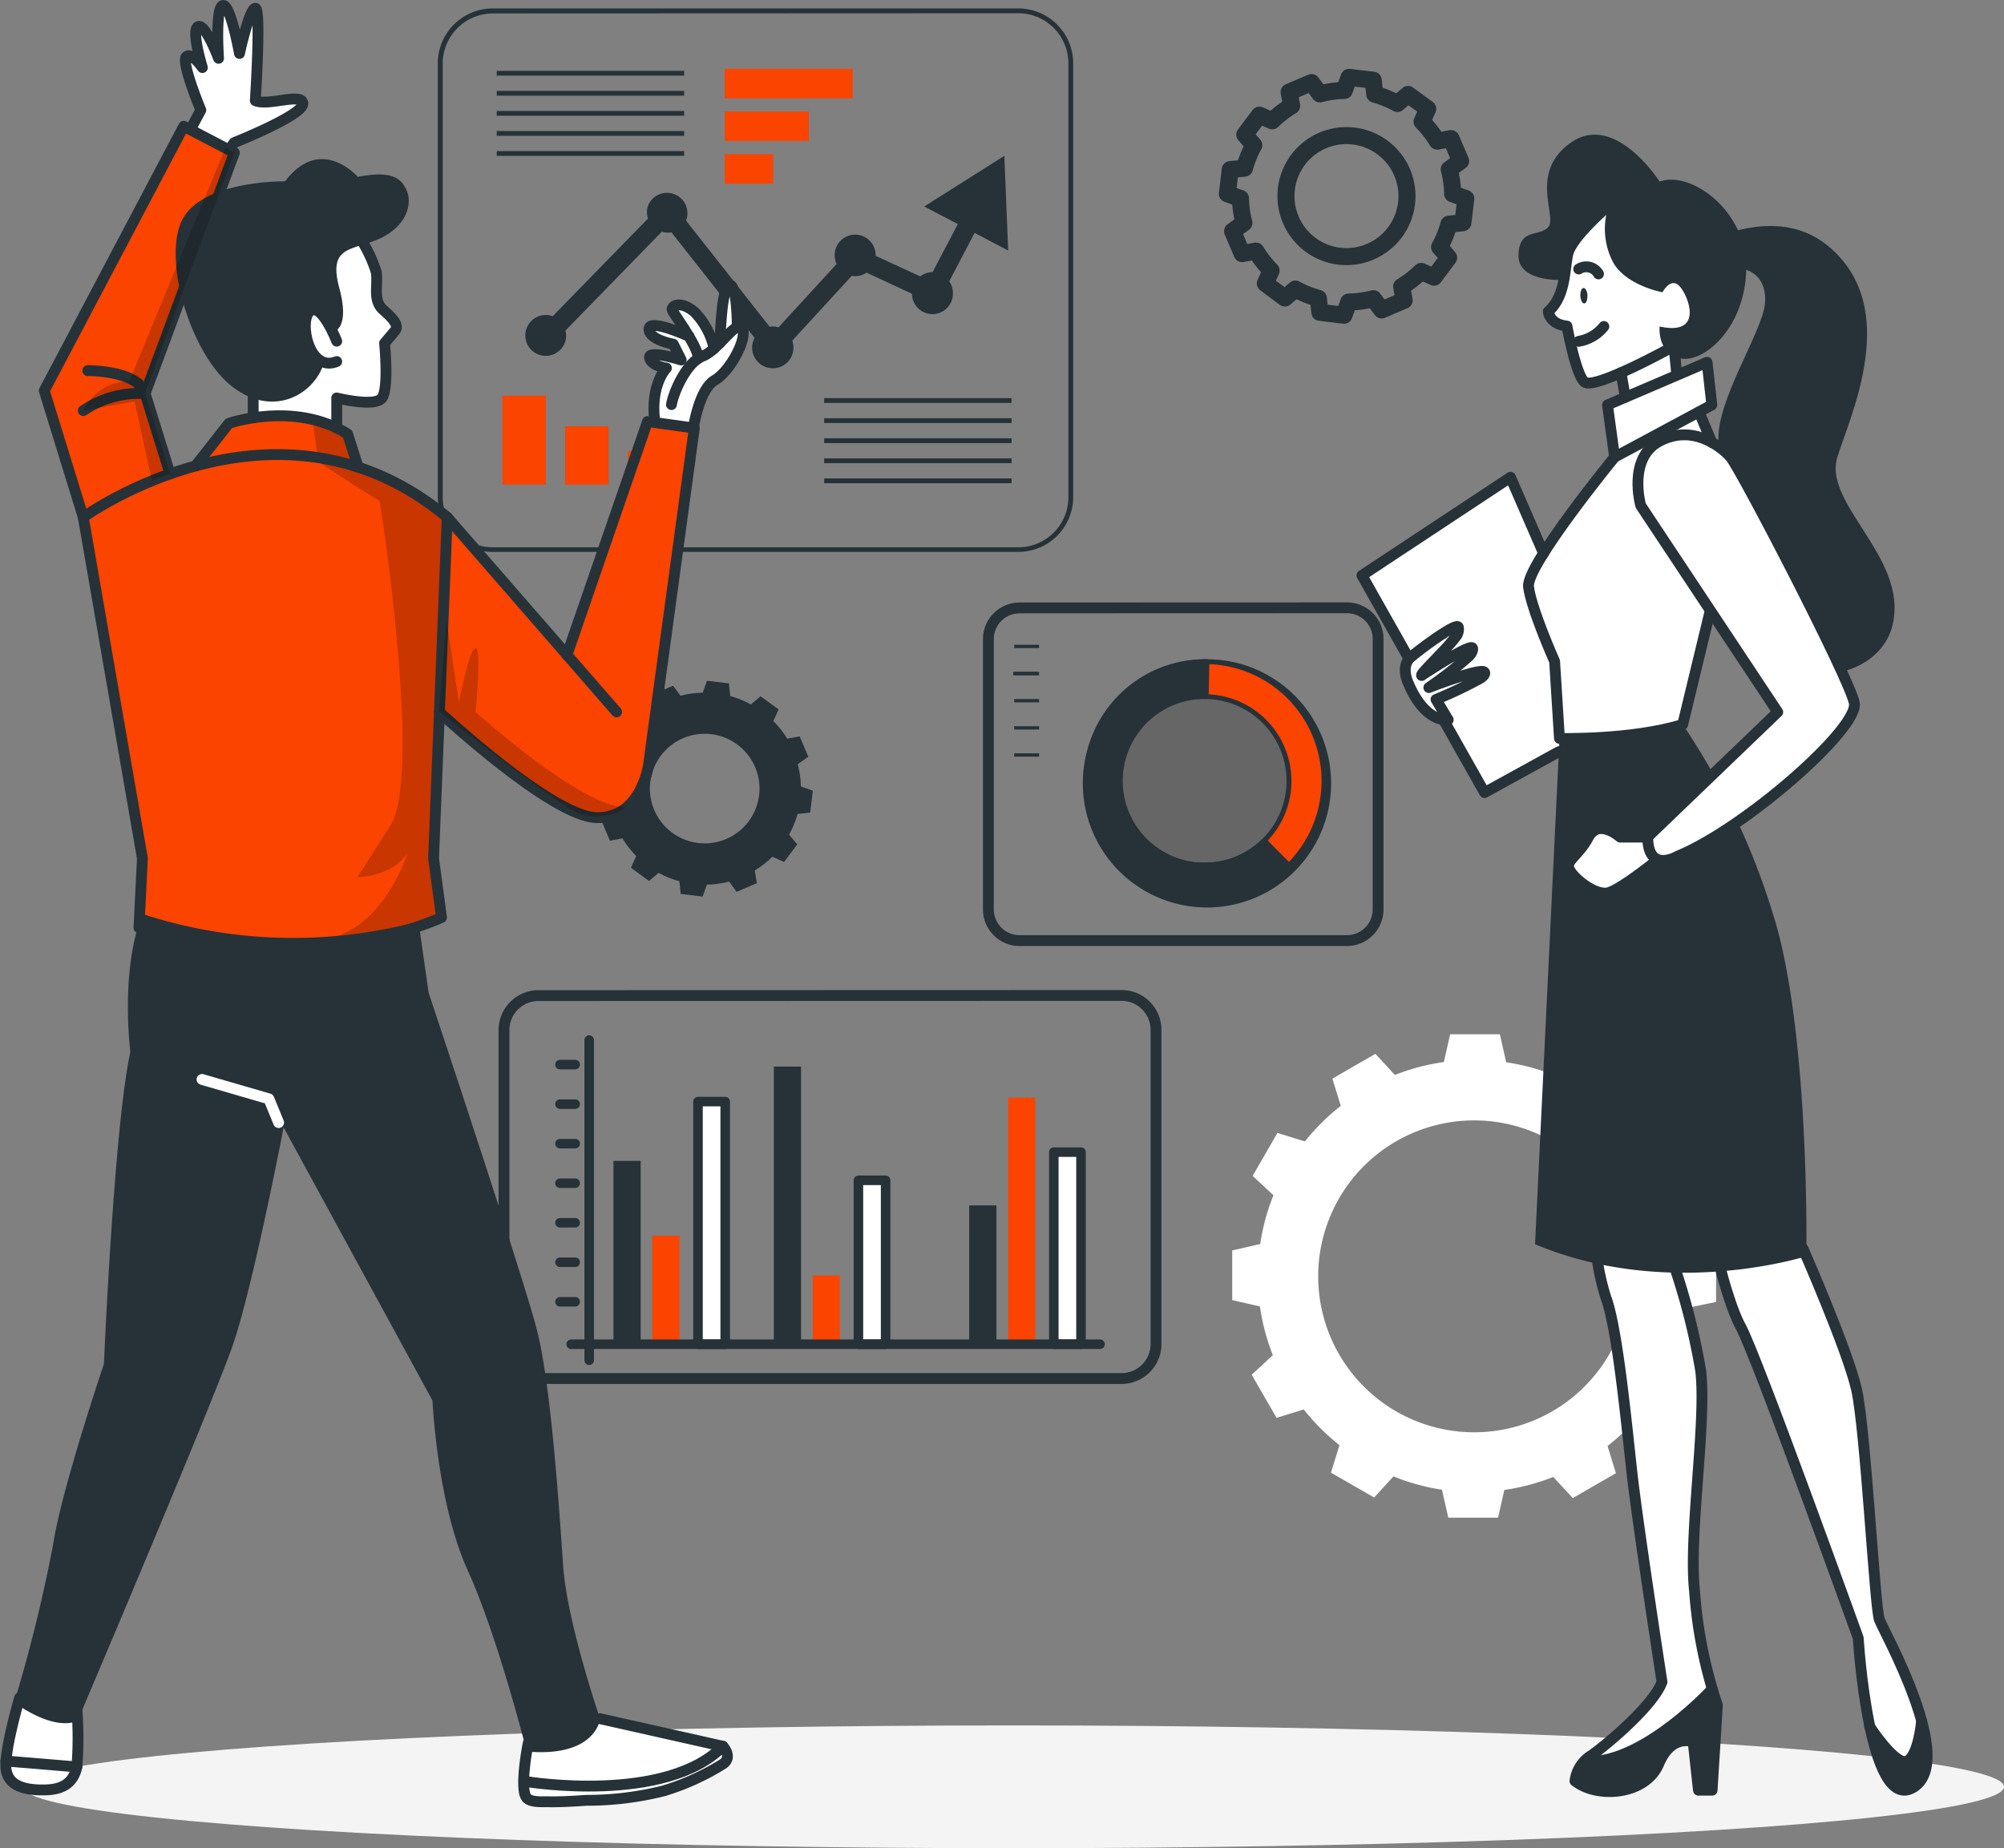 <svg xmlns="http://www.w3.org/2000/svg" width="184.826" height="170.503" viewBox="0 0 184.826 170.503">
  <rect x="0" y="0" width="184.826" height="170.503" fill="#808080" stroke="none"/>
  <g id="Project_Management" data-name="Project Management" transform="translate(0.507 0.503)">
    <g id="freepik--Shadow--inject-3" transform="translate(1.596 158.672)">
      <ellipse id="Ellipse_578" data-name="Ellipse 578" cx="91.361" cy="5.664" rx="91.361" ry="5.664" fill="#f4f4f4"/>
    </g>
    <g id="freepik--Graphics--inject-3" transform="translate(39.87 0.275)">
      <path id="Path_35179" data-name="Path 35179" d="M290.8,104.273l-.263,2.23,1.208.429a9.879,9.879,0,0,0,.317,2.265l-1.047.76.882,2.07,1.271-.239a9.838,9.838,0,0,0,1.4,1.8l-.531,1.188,1.8,1.344.974-.828a9.61,9.61,0,0,0,2.118.857l.136,1.291,2.226.268.433-1.213A9.88,9.88,0,0,0,304,116.18l.765,1.042,2.075-.891-.229-1.266a9.841,9.841,0,0,0,1.8-1.4l1.188.531,1.344-1.8-.833-.974a9.493,9.493,0,0,0,.857-2.114l1.291-.136.268-2.23-1.213-.433a9.571,9.571,0,0,0-.317-2.26l1.052-.765-.886-2.07-1.266.234a9.851,9.851,0,0,0-1.407-1.8l.526-1.183-1.817-1.325-.974.833a10,10,0,0,0-2.1-.857l-.136-1.291-2.23-.263-.433,1.208a9.814,9.814,0,0,0-2.26.321l-.765-1.047-2.07.881.234,1.266a9.833,9.833,0,0,0-1.792,1.383l-1.183-.526-1.349,1.8.833.974a9.632,9.632,0,0,0-.857,2.118Zm5.177,1.787a5.581,5.581,0,1,1,4.883,6.2h-.013A5.581,5.581,0,0,1,295.98,106.06Z" transform="translate(-217.714 -89.405)" fill="none" stroke="#263238" stroke-linejoin="round" stroke-width="1.571"/>
      <path id="Path_35180" data-name="Path 35180" d="M171.359,217.794l-.239,2.021,1.1.39a8.833,8.833,0,0,0,.287,2.05l-.974.692.8,1.875,1.149-.219a9,9,0,0,0,1.271,1.631l-.487,1.076,1.67,1.227.881-.755a8.611,8.611,0,0,0,1.919.779l.122,1.169,2.021.244.39-1.1a8.782,8.782,0,0,0,2.05-.287l.692.95,1.87-.8-.2-1.169a9,9,0,0,0,1.631-1.271l1.076.487,1.218-1.627-.755-.891a8.731,8.731,0,0,0,.779-1.914l1.169-.127.239-2.021-1.1-.39a8.832,8.832,0,0,0-.287-2.05l.974-.692-.8-1.875-1.144.209a8.992,8.992,0,0,0-1.281-1.622l.487-1.076-1.67-1.213-.886.755a8.665,8.665,0,0,0-1.909-.774l-.122-1.169-2.021-.243-.39,1.1a8.833,8.833,0,0,0-2.05.287l-.692-.93-1.875.8.209,1.149a8.966,8.966,0,0,0-1.631,1.271l-1.076-.487-1.217,1.631.755.886a8.884,8.884,0,0,0-.779,1.919Zm4.69,1.617a5.055,5.055,0,1,1,4.422,5.62h0A5.06,5.06,0,0,1,176.048,219.41Z" transform="translate(-156.452 -148.04)" fill="#263238"/>
      <path id="Path_35181" data-name="Path 35181" d="M336.079,301.736v-4.583l-2.557-.579a19.758,19.758,0,0,0-1.188-4.51l1.948-1.8-2.3-3.993-2.513.794a20.08,20.08,0,0,0-3.282-3.307l.794-2.537L323,278.929l-1.778,1.914a19.744,19.744,0,0,0-4.5-1.222l-.584-2.581h-4.583l-.584,2.562a19.55,19.55,0,0,0-4.51,1.188l-1.8-1.948-3.969,2.289.774,2.513a20.049,20.049,0,0,0-3.307,3.278l-2.532-.784-2.289,3.964,1.919,1.787a19.756,19.756,0,0,0-1.222,4.5l-2.581.589v4.583l2.557.584a20.021,20.021,0,0,0,1.188,4.5l-1.948,1.8,2.294,3.979,2.508-.774a19.842,19.842,0,0,0,3.292,3.292l-.784,2.537,3.984,2.294,1.778-1.948a19.6,19.6,0,0,0,4.476,1.227l.584,2.581h4.588l.579-2.557a20.057,20.057,0,0,0,4.515-1.2l1.8,1.948,3.979-2.294-.774-2.508a19.862,19.862,0,0,0,3.307-3.278l2.532.784,2.294-3.984-1.924-1.782a19.987,19.987,0,0,0,1.227-4.5Zm-7.923-2.367a14.386,14.386,0,1,1-14.386-14.386h0a14.386,14.386,0,0,1,14.386,14.386Z" transform="translate(-218.186 -182.401)" fill="#fff"/>
      <rect id="Rectangle_1223" data-name="Rectangle 1223" width="11.805" height="2.722" transform="translate(26.464 5.571)" fill="#fb4400"/>
      <rect id="Rectangle_1224" data-name="Rectangle 1224" width="7.758" height="2.722" transform="translate(26.464 9.506)" fill="#fb4400"/>
      <rect id="Rectangle_1225" data-name="Rectangle 1225" width="4.466" height="2.722" transform="translate(26.464 13.441)" fill="#fb4400"/>
      <rect id="Rectangle_1226" data-name="Rectangle 1226" width="4.003" height="8.201" transform="translate(5.966 35.726)" fill="#fb4400"/>
      <rect id="Rectangle_1227" data-name="Rectangle 1227" width="4.003" height="5.386" transform="translate(11.746 38.546)" fill="#fb4400"/>
      <rect id="Rectangle_1228" data-name="Rectangle 1228" width="4.003" height="3.102" transform="translate(17.532 40.83)" fill="#fb4400"/>
      <path id="Path_35182" data-name="Path 35182" d="M194.541,132.847H146.07A5.06,5.06,0,0,1,141,127.8V87.77a5.069,5.069,0,0,1,5.06-5.06h48.471a5.065,5.065,0,0,1,5.07,5.06v40.017A5.06,5.06,0,0,1,194.541,132.847ZM146.07,83.173a4.627,4.627,0,0,0-4.617,4.617v40.017a4.627,4.627,0,0,0,4.617,4.617h48.471a4.627,4.627,0,0,0,4.617-4.617V87.77a4.627,4.627,0,0,0-4.617-4.617Z" transform="translate(-141 -82.71)" fill="#263238"/>
      <rect id="Rectangle_1229" data-name="Rectangle 1229" width="17.284" height="0.443" transform="translate(35.634 35.95)" fill="#263238"/>
      <rect id="Rectangle_1230" data-name="Rectangle 1230" width="17.284" height="0.443" transform="translate(35.634 37.806)" fill="#263238"/>
      <rect id="Rectangle_1231" data-name="Rectangle 1231" width="17.284" height="0.443" transform="translate(35.634 39.656)" fill="#263238"/>
      <rect id="Rectangle_1232" data-name="Rectangle 1232" width="17.284" height="0.443" transform="translate(35.634 41.507)" fill="#263238"/>
      <rect id="Rectangle_1233" data-name="Rectangle 1233" width="17.284" height="0.443" transform="translate(35.634 43.358)" fill="#263238"/>
      <rect id="Rectangle_1234" data-name="Rectangle 1234" width="17.284" height="0.443" transform="translate(5.435 5.756)" fill="#263238"/>
      <rect id="Rectangle_1235" data-name="Rectangle 1235" width="17.284" height="0.443" transform="translate(5.435 7.607)" fill="#263238"/>
      <rect id="Rectangle_1236" data-name="Rectangle 1236" width="17.284" height="0.443" transform="translate(5.435 9.458)" fill="#263238"/>
      <rect id="Rectangle_1237" data-name="Rectangle 1237" width="17.284" height="0.443" transform="translate(5.435 11.308)" fill="#263238"/>
      <rect id="Rectangle_1238" data-name="Rectangle 1238" width="17.284" height="0.443" transform="translate(5.435 13.159)" fill="#263238"/>
      <path id="Path_35183" data-name="Path 35183" d="M199,117.74l3.1,1.627-.355-8.737-7.388,4.675,3.1,1.622-2.333,4.437h0a1.843,1.843,0,0,0-1.135.39l-4.115-1.9v-.024a1.89,1.89,0,0,0-3.774-.185h0a1.175,1.175,0,0,0,0,.185,1.969,1.969,0,0,0,.17.784l-5.357,5.844a1.8,1.8,0,0,0-.531-.083,1.326,1.326,0,0,0-.278.029l-7.714-9.794a1.885,1.885,0,0,0-3.448-1.515,1.81,1.81,0,0,0-.161.75,2.08,2.08,0,0,0,.1.57l-8.79,9.01a1.885,1.885,0,1,0,1.125,2.435h0a1.957,1.957,0,0,0,.112-.648,1.654,1.654,0,0,0-.063-.458l8.888-9.122a1.714,1.714,0,0,0,.541.088,1.684,1.684,0,0,0,.346-.034l7.67,9.74a1.906,1.906,0,0,0,3.351,1.817,1.869,1.869,0,0,0,.229-.8,1.237,1.237,0,0,0,0-.19,1.955,1.955,0,0,0-.1-.58l5.484-5.971a1.725,1.725,0,0,0,.317.029,1.882,1.882,0,0,0,1.052-.321l4.188,1.948a1.885,1.885,0,1,0,3.767-.115c0-.022,0-.044,0-.065a1.869,1.869,0,0,0-.336-.974Z" transform="translate(-149.493 -97.033)" fill="#263238"/>
      <g id="freepik--chart-1--inject-2--inject-3" transform="translate(50.78 55.294)">
        <path id="Path_35184" data-name="Path 35184" d="M248.143,196.26a2.878,2.878,0,0,0-2.873,2.878v24.939a2.874,2.874,0,0,0,2.873,2.873h30.194a2.878,2.878,0,0,0,2.878-2.873V199.123a2.878,2.878,0,0,0-2.878-2.873Z" transform="translate(-245.27 -196.25)" fill="none" stroke="#263238" stroke-linejoin="round" stroke-width="1"/>
        <rect id="Rectangle_1239" data-name="Rectangle 1239" width="2.294" height="0.307" transform="translate(2.381 3.409)" fill="#263238"/>
        <rect id="Rectangle_1240" data-name="Rectangle 1240" width="2.294" height="0.307" transform="translate(2.381 5.912)" fill="#263238"/>
        <rect id="Rectangle_1241" data-name="Rectangle 1241" width="2.294" height="0.307" transform="translate(2.381 8.415)" fill="#263238"/>
        <rect id="Rectangle_1242" data-name="Rectangle 1242" width="2.294" height="0.307" transform="translate(2.381 10.923)" fill="#263238"/>
        <rect id="Rectangle_1243" data-name="Rectangle 1243" width="2.294" height="0.307" transform="translate(2.294 5.912)" fill="#263238"/>
        <rect id="Rectangle_1244" data-name="Rectangle 1244" width="2.294" height="0.307" transform="translate(2.381 13.427)" fill="#263238"/>
      </g>
      <path id="Path_35185" data-name="Path 35185" d="M274.41,228.465a11,11,0,1,0-10.772-11.226v.025A11,11,0,0,0,274.41,228.465ZM274.8,209.7a7.792,7.792,0,1,1-7.948,7.633h0A7.792,7.792,0,0,1,274.8,209.7Z" transform="translate(-203.912 -146.196)" fill="#fb4400"/>
      <path id="Path_35186" data-name="Path 35186" d="M278.176,213.1a7.792,7.792,0,1,1-7.948,7.633h0a7.792,7.792,0,0,1,7.948-7.631Z" transform="translate(-207.293 -149.598)" opacity="0.2" style="isolation: isolate"/>
      <path id="Path_35187" data-name="Path 35187" d="M266.56,225.093a11.2,11.2,0,0,0,15.841.07h0a.234.234,0,0,0,0-.312l-2.284-2.3a.219.219,0,0,0-.156-.068.278.278,0,0,0-.161.063,7.478,7.478,0,0,1-5.493,2.2h-.541a7.525,7.525,0,0,1-4.485-1.807c-.112-.1-.229-.2-.336-.312a7.69,7.69,0,0,1-.852-9.871.214.214,0,0,0,.024-.044c.049-.068.1-.127.161-.195a7.534,7.534,0,0,1,6.331-2.854.219.219,0,0,0,.224-.214h0l.063-3.229a.224.224,0,0,0-.214-.229h0a11.2,11.2,0,0,0-8.123,19.105Z" transform="translate(-203.737 -145.951)" fill="#263238"/>
      <path id="Path_35188" data-name="Path 35188" d="M274.617,206a11.449,11.449,0,1,1-.024,0Zm-.448,22a10.782,10.782,0,1,0-10.558-11V217h0a10.787,10.787,0,0,0,10.558,11Zm.385-18.769a8,8,0,1,1-8.157,7.832h0A8,8,0,0,1,274.553,209.229Zm-.317,15.54a7.554,7.554,0,1,0-7.4-7.706v0h0a7.553,7.553,0,0,0,7.4,7.7Z" transform="translate(-203.665 -145.958)" fill="#263238"/>
      <line id="Line_293" data-name="Line 293" y2="29.541" transform="translate(13.962 95.17)" fill="none" stroke="#263238" stroke-linecap="round" stroke-linejoin="round" stroke-width="0.879"/>
      <rect id="Rectangle_1245" data-name="Rectangle 1245" width="2.508" height="16.914" transform="translate(16.203 106.317)" fill="#263238"/>
      <rect id="Rectangle_1246" data-name="Rectangle 1246" width="2.508" height="10.008" transform="translate(19.787 113.218)" fill="#fb4400"/>
      <rect id="Rectangle_1247" data-name="Rectangle 1247" width="2.508" height="22.383" transform="translate(23.999 100.848)" fill="#fff" stroke="#263238" stroke-linejoin="round" stroke-width="0.879"/>
      <rect id="Rectangle_1248" data-name="Rectangle 1248" width="2.508" height="25.607" transform="translate(30.993 97.619)" fill="#263238"/>
      <rect id="Rectangle_1249" data-name="Rectangle 1249" width="2.508" height="6.336" transform="translate(34.582 116.895)" fill="#fb4400"/>
      <rect id="Rectangle_1250" data-name="Rectangle 1250" width="2.508" height="15.121" transform="translate(38.794 108.109)" fill="#fff" stroke="#263238" stroke-linejoin="round" stroke-width="0.879"/>
      <rect id="Rectangle_1251" data-name="Rectangle 1251" width="2.508" height="12.803" transform="translate(49.012 110.423)" fill="#263238"/>
      <rect id="Rectangle_1252" data-name="Rectangle 1252" width="2.508" height="22.738" transform="translate(52.601 100.488)" fill="#fb4400"/>
      <rect id="Rectangle_1253" data-name="Rectangle 1253" width="2.508" height="17.717" transform="translate(56.814 105.509)" fill="#fff" stroke="#263238" stroke-linejoin="round" stroke-width="0.879"/>
      <line id="Line_294" data-name="Line 294" x2="1.403" transform="translate(11.269 119.315)" fill="none" stroke="#263238" stroke-linecap="round" stroke-linejoin="round" stroke-width="0.879"/>
      <line id="Line_295" data-name="Line 295" x2="1.403" transform="translate(11.269 115.668)" fill="none" stroke="#263238" stroke-linecap="round" stroke-linejoin="round" stroke-width="0.879"/>
      <line id="Line_296" data-name="Line 296" x2="1.403" transform="translate(11.269 112.025)" fill="none" stroke="#263238" stroke-linecap="round" stroke-linejoin="round" stroke-width="0.879"/>
      <line id="Line_297" data-name="Line 297" x2="1.403" transform="translate(11.269 108.377)" fill="none" stroke="#263238" stroke-linecap="round" stroke-linejoin="round" stroke-width="0.879"/>
      <line id="Line_298" data-name="Line 298" x2="1.403" transform="translate(11.269 104.73)" fill="none" stroke="#263238" stroke-linecap="round" stroke-linejoin="round" stroke-width="0.879"/>
      <line id="Line_299" data-name="Line 299" x2="1.403" transform="translate(11.269 101.082)" fill="none" stroke="#263238" stroke-linecap="round" stroke-linejoin="round" stroke-width="0.879"/>
      <line id="Line_300" data-name="Line 300" x2="1.403" transform="translate(11.269 97.434)" fill="none" stroke="#263238" stroke-linecap="round" stroke-linejoin="round" stroke-width="0.879"/>
      <line id="Line_301" data-name="Line 301" x2="48.778" transform="translate(12.302 123.231)" fill="none" stroke="#263238" stroke-linecap="round" stroke-linejoin="round" stroke-width="0.879"/>
      <path id="Path_35189" data-name="Path 35189" d="M156.71,269.695a3.176,3.176,0,0,0-3.17,3.17v28.981a3.18,3.18,0,0,0,3.17,3.175H210.5a3.185,3.185,0,0,0,3.175-3.175V272.855a3.18,3.18,0,0,0-3.175-3.175Z" transform="translate(-147.433 -178.625)" fill="none" stroke="#263238" stroke-linejoin="round" stroke-width="1"/>
    </g>
    <g id="freepik--character-1--inject-3">
      <path id="Path_35190" data-name="Path 35190" d="M65.715,400.37s1.125,7.51-1.6,8.279-4.612-.243-4.953-1.368,2.07-9.16,2.07-9.16Z" transform="translate(-59.132 -244.24)" fill="#fff"/>
      <path id="Path_35191" data-name="Path 35191" d="M163.337,404.021l11.834,2.805s.9.487.8,1.291-5.5,2.864-7.013,3.122-10.256,1.4-11.5.331,1.383-9.57,1.383-9.57Z" transform="translate(-109.402 -246.23)" fill="#fff"/>
      <path id="Path_35192" data-name="Path 35192" d="M115.317,124.736s1.666,2.513,1.69,3.784-.131,2.722.648,3.472,1.378,1.568,1.057,1.948-.94,1.12-.94,1.12.8,4.281-.239,5.055-4.174,0-4.174,0v2.766s-4.451-1.461-7.524-1.188l-.545-5.927S111.967,122.93,115.317,124.736Z" transform="translate(-82.811 -103.905)" fill="#fff"/>
      <path id="Path_35193" data-name="Path 35193" d="M181.517,147.691s-.4-3.039,1.081-4.87c0,0-1.773-.3-1.558-.945s2.922.2,2.922.2l-.73-1.461s-2.557-.847-2.24-1.641,4.066,1.159,4.066,1.159-2.226-1.86-1.914-2.635,2.576-.76,3.784,3.253l.614-.765s.219-4.568.847-4.816c0,0,.974.536.974,3.161,0,0,.974,1.174.356,2.167a15.947,15.947,0,0,1-3.312,4.066c-1.237.838-1.232,4.105-1.232,4.105Z" transform="translate(-121.632 -109.347)" fill="#fff"/>
      <path id="Path_35194" data-name="Path 35194" d="M97.336,95.557l.56-.75s6.268-2.8,6.112-3.667-3.706.331-4.383-.131c0,0,.648-8.25,0-8.518s-1.368,3.872-1.368,3.872-.911-4.247-1.612-4.125-.409,4.383-.409,4.383-1.339-2.732-1.86-2.479.258,3.584.258,3.584-.974-1.144-1.364-.8a12.917,12.917,0,0,0,1.388,4.933L93.3,94.149Z" transform="translate(-76.645 -82.191)" fill="#fff"/>
      <path id="Path_35195" data-name="Path 35195" d="M122.1,132.233l4.32.6s-3.161,26.785-4.091,30.092-1.768,5.683-4.943,5.844-14.488-9.35-14.488-9.35l-.526,13.149.735,5.454s-13.836,7.271-27.905.945l.317-6.4L70.449,143.3,66.46,129.4,79.331,105,84,107.435l-8.23,22.212,2.3,7.417,2.576-1.032L83.5,132.4s4.831-2.508,10.943.974l.974,3.049s7.169.541,19.271,17.318Z" transform="translate(-62.891 -93.869)" fill="#fb4400"/>
      <path id="Path_35196" data-name="Path 35196" d="M117.3,160.92l.545,3.75s4.023,2.669,5.639,3.594c0,0,3.954,24.973,1.028,29.887l-3.083,4.826s3.151,0,4.6-2.206c0,0-1.807,6.029-6.492,7.651,0,0,7.193-.75,9.667-1.7l-.735-5.454,1.183-30.413s1.115-2.036-8.157-5.683l-1.368-3.287Z" transform="translate(-88.972 -122.556)" opacity="0.2" style="isolation: isolate"/>
      <path id="Path_35197" data-name="Path 35197" d="M123.818,125.62a12.255,12.255,0,0,1,1.69,3.443c.18,1.232-.356,2.591.648,3.472s1.461,1.461,1.057,1.948-.94,1.12-.94,1.12.409,4.174-.239,5.055-4.174,0-4.174,0v2.766" transform="translate(-91.311 -104.447)" fill="none" stroke="#263238" stroke-linecap="round" stroke-linejoin="round" stroke-width="1"/>
      <path id="Path_35198" data-name="Path 35198" d="M118.81,142.681s-1.412-3.648-2.469-2.766-.117,5.7,2.469,4.646" transform="translate(-88.262 -111.71)" fill="none" stroke="#263238" stroke-linecap="round" stroke-linejoin="round" stroke-width="1"/>
      <path id="Path_35199" data-name="Path 35199" d="M105.828,127.206s1.68-.136.618-4.076,1.237-3.409,3.706-4.529,3.058-3.175,2.528-4.407-1.412-1.885-4.529-1.3c0,0-3.409-3.94-6.7.414,0,0-7.412-.117-9.409,3.409s.648,12.526,4.529,15.526,7.675.6,8.464-2.221a3.553,3.553,0,0,1-1.291-4.719C103.743,125.287,104.975,124.849,105.828,127.206Z" transform="translate(-75.664 -97.083)" fill="#263238"/>
      <path id="Path_35200" data-name="Path 35200" d="M73.86,173s17.936-13.008,33.569,0l-1.261,31.47.735,5.454s-13.217,6.19-27.905.945l.317-6.4Z" transform="translate(-66.688 -125.788)" fill="none" stroke="#263238" stroke-linecap="round" stroke-linejoin="round" stroke-width="1"/>
      <path id="Path_35201" data-name="Path 35201" d="M95.1,164.5l3.088-3.935s6.053-2.094,10.943.974l.974,3.049" transform="translate(-77.584 -122.016)" fill="none" stroke="#263238" stroke-linecap="round" stroke-linejoin="round" stroke-width="1"/>
      <line id="Line_302" data-name="Line 302" x2="15.618" y2="17.961" transform="translate(40.741 47.213)" fill="none" stroke="#263238" stroke-linecap="round" stroke-linejoin="round" stroke-width="1"/>
      <path id="Path_35202" data-name="Path 35202" d="M141.31,187.765s10.349,9.628,14.474,9.74,4.812-4.87,4.812-4.87l4.222-31.071-4.32-.6-7.432,21.54" transform="translate(-101.289 -122.577)" fill="none" stroke="#263238" stroke-linecap="round" stroke-linejoin="round" stroke-width="1"/>
      <path id="Path_35203" data-name="Path 35203" d="M187.286,152.239s.541-3.511,1.948-4.31,3.078-3.9,2.542-4.787-2.172,2.006-3.648,2.562-2.674,3.282-2.878,4.466" transform="translate(-123.831 -113.349)" fill="none" stroke="#263238" stroke-linecap="round" stroke-linejoin="round" stroke-width="1"/>
      <path id="Path_35204" data-name="Path 35204" d="M196.042,138.98s0-4.057-.745-3.867-.847,5.328-.847,5.328" transform="translate(-128.55 -109.314)" fill="none" stroke="#263238" stroke-linecap="round" stroke-linejoin="round" stroke-width="1"/>
      <path id="Path_35205" data-name="Path 35205" d="M189.254,142.893a6.969,6.969,0,0,0-1.826-3.385c-1.339-1.11-2.177-.511-2.026-.136s2.435,3.409,2.381,4.441" transform="translate(-123.899 -111.245)" fill="none" stroke="#263238" stroke-linecap="round" stroke-linejoin="round" stroke-width="1"/>
      <path id="Path_35206" data-name="Path 35206" d="M184.687,143.768s-3.677-1.685-3.687-.677,2.24,1.4,2.24,1.4l.731,1.461s-3.1-.974-2.922-.2,1.558.945,1.558.945-1.5,1.49-1.081,4.87" transform="translate(-121.65 -113.245)" fill="none" stroke="#263238" stroke-linecap="round" stroke-linejoin="round" stroke-width="1"/>
      <path id="Path_35207" data-name="Path 35207" d="M98.07,254.932l.94,6.584s8.654,25.962,9.969,31.037,2.07,16.558,2.435,21.822,3.409,14.123,3.409,14.123-.375,3.575-6.769,3.01c0,0-2.635-10.534-5.454-16.743s-3.234-15.628-3.234-15.628L85.632,273.929s-2.81,14.678-4.7,20.128c-1.948,5.62-15.229,36.8-14.3,34.616,0,0-1.88,1.13-5.844-1.695A142.243,142.243,0,0,0,64.36,312.5c.75-5.079,4.7-16.743,4.7-16.743S70,273.744,71.5,266.97c0,0-.974-7.461,1.105-12.73A44.766,44.766,0,0,0,98.07,254.932Z" transform="translate(-59.983 -170.429)" fill="#263238"/>
      <path id="Path_35208" data-name="Path 35208" d="M96.35,285.59l6.165,1.792.9,2.187" transform="translate(-78.225 -186.512)" fill="none" stroke="#fff" stroke-linecap="round" stroke-linejoin="round" stroke-width="1"/>
      <path id="Path_35209" data-name="Path 35209" d="M157.678,408.945s-.833,4.174-.151,5.031c.36.448,1.432.365,1.948.375,1.188.024,2.381-.054,3.57-.132a29.29,29.29,0,0,0,7.105-.867,22.606,22.606,0,0,0,5.489-2.489c.935-.623,0-1.631,0-1.631l-11.323-2.542" transform="translate(-109.471 -248.636)" fill="none" stroke="#263238" stroke-linecap="round" stroke-linejoin="round" stroke-width="1"/>
      <path id="Path_35210" data-name="Path 35210" d="M158,415.183s12.725,2.089,18.019-3.273" transform="translate(-109.851 -251.314)" fill="none" stroke="#263238" stroke-linecap="round" stroke-linejoin="round" stroke-width="1"/>
      <path id="Path_35211" data-name="Path 35211" d="M60.464,402.74s-1.461,5.011-1.247,6.589,1.8,1.948,3.648,1.9,2.61-.872,2.883-2.123a33.292,33.292,0,0,0,0-5.3" transform="translate(-59.165 -246.61)" fill="none" stroke="#263238" stroke-linecap="round" stroke-linejoin="round" stroke-width="1"/>
      <line id="Line_303" data-name="Line 303" x2="6.55" y2="0.545" transform="translate(0.033 161.955)" fill="none" stroke="#263238" stroke-linecap="round" stroke-linejoin="round" stroke-width="1"/>
      <path id="Path_35212" data-name="Path 35212" d="M93.736,93.431c.555-1.013.881-1.631.881-1.631s-1.807-4.368-1.354-4.9,1.5.974,1.5.974S93.692,84.4,94.369,84.1s1.885,2.922,1.885,2.922-.317-4.651.385-4.87,1.544,4.422,1.544,4.422.906-4.13,1.461-4.169,0,8.518,0,8.518c1.12.55,4.412-.794,4.383.292S97.695,94.8,97.695,94.8a2.822,2.822,0,0,0-.287.458" transform="translate(-76.604 -82.145)" fill="none" stroke="#263238" stroke-linecap="round" stroke-linejoin="round" stroke-width="1"/>
      <path id="Path_35213" data-name="Path 35213" d="M70.064,141.1l-3.6-11.678L79.331,105.03,84,107.47l-8.23,22.212,2.3,7.417" transform="translate(-62.891 -93.885)" fill="none" stroke="#263238" stroke-linecap="round" stroke-linejoin="round" stroke-width="1"/>
      <path id="Path_35214" data-name="Path 35214" d="M74.279,151.32s4.617-.039,5.284,2.109a9.25,9.25,0,0,0-5.7,1.578" transform="translate(-66.688 -117.631)" fill="none" stroke="#263238" stroke-linecap="round" stroke-linejoin="round" stroke-width="1"/>
      <line id="Line_304" data-name="Line 304" y1="3.385" transform="translate(22.844 34.658)" fill="none" stroke="#263238" stroke-linecap="round" stroke-linejoin="round" stroke-width="1"/>
      <path id="Path_35215" data-name="Path 35215" d="M141.932,198.43l1.154,7.68s.945-5.011,1.534-5.011,0,5.873,0,5.873,9.682,8.766,13.87,8.815a4.827,4.827,0,0,1-4.661.419c-2.333-1.217-12.56-9.253-12.56-9.253Z" transform="translate(-101.269 -141.799)" opacity="0.2" style="isolation: isolate"/>
      <path id="Path_35216" data-name="Path 35216" d="M86.965,109.15l-8.854,21.506a4.725,4.725,0,0,0-4.252,2.717l4.734-.847,1.593,7.305,1.68-.638-2.3-7.417,8.23-22.212Z" transform="translate(-66.688 -95.998)" opacity="0.2" style="isolation: isolate"/>
    </g>
    <g id="freepik--character-2--inject-3" transform="translate(125.1 11.922)">
      <path id="Path_35217" data-name="Path 35217" d="M333.2,178.966l-3.487-7.446-13.7,9.053,11.308,20.035,8.82-5.006Z" transform="translate(-316.01 -139.916)" fill="#fff"/>
      <path id="Path_35218" data-name="Path 35218" d="M366.107,316.208s2.216,6.151,2.542,9.146-.672,15.608-.458,19.086,2.094,13.855,2.094,13.855-9.219,6.7-12.146,4.544c0,0,6.5-5.26,7.154-7.354l-2.1-14.216L361.1,324.458a30.961,30.961,0,0,0-1.271-5.318c-.74-1.807-.628-5.639-.628-5.639Z" transform="translate(-337.623 -212.752)" fill="#fff"/>
      <path id="Path_35219" data-name="Path 35219" d="M365,315.431a61.664,61.664,0,0,1,2.956,11.128c.56,4.651-1.125,15.2-.57,20.279a42.479,42.479,0,0,0,2.109,10.563l-.487,7.846h-1.261l-.487-4.451s-1.977-.823-3.175,2.026-5.625,3.224-7.724,1.573a3.256,3.256,0,0,1,1.578-2.4c1.578-1.125,5.7-4.641,6.448-6.74,0,0-2.25-14.61-2.776-19.344s-1.349-13.339-2.4-16.115a22.872,22.872,0,0,1-1.047-6.745" transform="translate(-336.71 -212.521)" fill="none" stroke="#263238" stroke-linecap="round" stroke-linejoin="round" stroke-width="1"/>
      <path id="Path_35220" data-name="Path 35220" d="M370.367,401.1s-6.18,6.721-11.367,6.677" transform="translate(-338.064 -257.691)" fill="none" stroke="#263238" stroke-linecap="round" stroke-linejoin="round" stroke-width="1"/>
      <path id="Path_35221" data-name="Path 35221" d="M357.143,408.161a5.483,5.483,0,0,0,2.532-.317c1.4-.487,6.428-2.922,8.9-5.995l.76.862-.4,7.909-1.271.18-.487-4.451a2.075,2.075,0,0,0-2.674,1.086c-1.047,1.831-1.8,3.088-3.633,3.492s-4.592-.974-4.592-.974S355.8,409.228,357.143,408.161Z" transform="translate(-336.626 -258.075)" fill="#263238"/>
      <path id="Path_35222" data-name="Path 35222" d="M383.35,318.074a56.452,56.452,0,0,0,2.114,6.287c1.105,2.537,10.656,28.2,10.656,28.2s.726,13.889,4.792,13.845-.161-9.706-.161-9.706l-2.474-5.294s-.945-15.55-2.114-21.267l-4.977-13.407Z" transform="translate(-350.555 -214.409)" fill="#fff"/>
      <path id="Path_35223" data-name="Path 35223" d="M390.372,314.828s4.086,9.3,4.928,12.959,1.69,20.137,2.114,21.267,7.183,13.1,3.1,15.491-5.05-13.8-5.05-13.8-9.433-26.2-10.846-28.733-2.956-9.862-2.956-9.862Z" transform="translate(-349.688 -212.059)" fill="none" stroke="#263238" stroke-linecap="round" stroke-linejoin="round" stroke-width="1"/>
      <path id="Path_35224" data-name="Path 35224" d="M416.952,407.13s-.283,3.243-1.354,3.7-3.438-3.2-3.438-3.2" transform="translate(-365.335 -260.784)" fill="none" stroke="#263238" stroke-linecap="round" stroke-linejoin="round" stroke-width="1"/>
      <path id="Path_35225" data-name="Path 35225" d="M412.18,408.91s1.461,5.532,3.409,5.3,2.3-3.307,1.378-5.678c0,0-.326,2.435-1.354,3.019C414.576,411.564,412.18,408.91,412.18,408.91Z" transform="translate(-365.345 -261.502)" fill="#263238"/>
      <path id="Path_35226" data-name="Path 35226" d="M362.421,218.35a65.8,65.8,0,0,1,8.337,17.532c3.414,10.811,3.063,31.519,3.063,31.519s-12.706,4.086-25.022-1.105l2.255-46.655S358.978,219.787,362.421,218.35Z" transform="translate(-332.831 -163.94)" fill="#263238"/>
      <path id="Path_35227" data-name="Path 35227" d="M357.349,118.27s-3.828,3.584-4.276,5.932a18.421,18.421,0,0,1-1.763,4.709,3.436,3.436,0,0,0,1.719,1.344s.248,4.807,1.646,5.177l3.341-.877.356,2.06,4.792-1.821v-2.776l3.653-2.386-1.3-6.238-5.941-2.776Z" transform="translate(-334.119 -112.599)" fill="#fff"/>
      <path id="Path_35228" data-name="Path 35228" d="M350.488,184.069l-.424-6.74s-3.117-5.844-2.128-7.967c1.091-2.333,7.646-10.972,7.646-10.972l-.643-4.714,9.185-3.935.438,3.935-1.11.823,1.232,2.64s.078-.784,2.211,3.195,10.169,18.136,10.8,20.853-12.5,12.292-16.928,14.552c0,0-.511-1.1-5.776,2.922a6.442,6.442,0,0,1-3.584-2.182c-.394-.745,1.515-2.518,1.515-2.518a1.917,1.917,0,0,1,3.18-.433h2.162l12.375-11.518-6.273-9.18-2.489,10.31S353.829,185.583,350.488,184.069Z" transform="translate(-332.289 -128.743)" fill="#fff"/>
      <path id="Path_35229" data-name="Path 35229" d="M362.52,153.675l.657,4.816,8.966-4.816-.438-3.935Z" transform="translate(-339.87 -128.743)" fill="none" stroke="#263238" stroke-linecap="round" stroke-linejoin="round" stroke-width="1"/>
      <path id="Path_35230" data-name="Path 35230" d="M355.5,167.71s-8.157,9.979-7.938,11.946,2.406,6.891,2.406,6.891l.448,7.11s6.6.18,11.367-1.286l2.489-10.31" transform="translate(-332.196 -137.962)" fill="none" stroke="#263238" stroke-linecap="round" stroke-linejoin="round" stroke-width="1"/>
      <path id="Path_35231" data-name="Path 35231" d="M381.178,189.057l-12.638-19.051s-1.242-4.383,1.748-5.946,5.591.419,6.521,1.461,10.962,20.371,11.43,22.694-10.13,11.615-16.261,14.123c0,0-2.79,1.675-2.79-1.763Z" transform="translate(-342.827 -135.792)" fill="none" stroke="#263238" stroke-linecap="round" stroke-linejoin="round" stroke-width="1"/>
      <line id="Line_305" data-name="Line 305" x1="1.183" y1="2.825" transform="translate(31.09 25.57)" fill="none" stroke="#263238" stroke-linecap="round" stroke-linejoin="round" stroke-width="1"/>
      <path id="Path_35232" data-name="Path 35232" d="M362.449,238.86h-2.542s-1.982-1.773-2.922,0-2.128,2.123-1.773,2.951,2.391,2.479,3.584,2.182,4.558-3.034,4.558-3.034" transform="translate(-336.088 -174.058)" fill="none" stroke="#263238" stroke-linecap="round" stroke-linejoin="round" stroke-width="1"/>
      <path id="Path_35233" data-name="Path 35233" d="M356.433,120.86s-2.985,2.61-3.316,4.057-.19,3.9-1.807,5.323c0,0,.083,1.169,1.719,1.344,0,0,.838,4.612,1.646,5.177s5.756-1.987,7.695-3.039a2.566,2.566,0,0,0,1.018-1.417" transform="translate(-334.119 -113.928)" fill="none" stroke="#263238" stroke-linecap="round" stroke-linejoin="round" stroke-width="1"/>
      <path id="Path_35234" data-name="Path 35234" d="M357.07,144.328a3.759,3.759,0,0,0,2.318-1.368" transform="translate(-337.074 -125.265)" fill="none" stroke="#263238" stroke-linecap="round" stroke-linejoin="round" stroke-width="1"/>
      <path id="Path_35235" data-name="Path 35235" d="M357.07,131.854a1.3,1.3,0,0,1,1.826.453" transform="translate(-337.074 -119.462)" fill="none" stroke="#263238" stroke-linecap="round" stroke-linejoin="round" stroke-width="1"/>
      <path id="Path_35236" data-name="Path 35236" d="M358.035,136.366c0,.394-.112.716-.292.726s-.346-.3-.365-.692.112-.721.292-.731S358.016,135.972,358.035,136.366Z" transform="translate(-337.231 -121.525)" fill="#263238"/>
      <line id="Line_306" data-name="Line 306" x2="0.394" y2="2.274" transform="translate(23.897 21.956)" fill="none" stroke="#263238" stroke-linecap="round" stroke-linejoin="round" stroke-width="1"/>
      <path id="Path_35237" data-name="Path 35237" d="M358.95,121.165s.731-1.417,1.544-.589,2.357,4.656-1.807,3.745c0,0-.278,2.338,1.807,2.922s6.044-2.64,6.175-8.138-5.177-9.209-7.982-8.148c0,0-4.066-6.375-8.1-3.657s-1.315,6.9-2.172,7.846-2.688.058-2.747,2.6,4.183,2.279,4.183,2.279l.511-2.8,3.511-3.667a6.613,6.613,0,0,0,.58,4.953C355.726,120.585,358.95,121.165,358.95,121.165Z" transform="translate(-331.225 -106.626)" fill="#263238"/>
      <path id="Path_35238" data-name="Path 35238" d="M378.8,127.979s1.948.438,1.734,3.073-4.612,9.112-4.281,12.842l11.352,21.155s5.109-.974,4.87-6.234-6.472-9.691-5.269-13.568,5.927-13.748-.765-19.407-17.123,3.015-17.123,3.015l5.109-1.646Z" transform="translate(-343.358 -115.5)" fill="#263238"/>
      <path id="Path_35239" data-name="Path 35239" d="M332.763,178.533l-3.049-7.013-13.7,9.053,11.308,20.035,6.857-3.774" transform="translate(-316.01 -139.916)" fill="none" stroke="#263238" stroke-linecap="round" stroke-linejoin="round" stroke-width="1"/>
      <path id="Path_35240" data-name="Path 35240" d="M324.49,204.988s-.74-1.529.248-2.372,4.383-3.341,4.383-2.727a1.071,1.071,0,0,1-.234.842c-.974,1.305-3.307,3.409-3.156,3.579,0,0,4.256-2.825,4.665-2.557.1.068.044.433-.312.789a36.832,36.832,0,0,1-3.687,2.883s4.49-1.739,5.07-1.461c.166.078.132.331-.39.648a40.943,40.943,0,0,1-4.018,1.909l1.125,1.88S326.063,208.772,324.49,204.988Z" transform="translate(-320.224 -154.42)" fill="#fff" stroke="#263238" stroke-linecap="round" stroke-linejoin="round" stroke-width="1"/>
      <line id="Line_307" data-name="Line 307" x2="0.312" y2="3.131" transform="translate(28.733 19.063)" fill="none" stroke="#263238" stroke-linejoin="round" stroke-width="1"/>
    </g>
  </g>
</svg>
